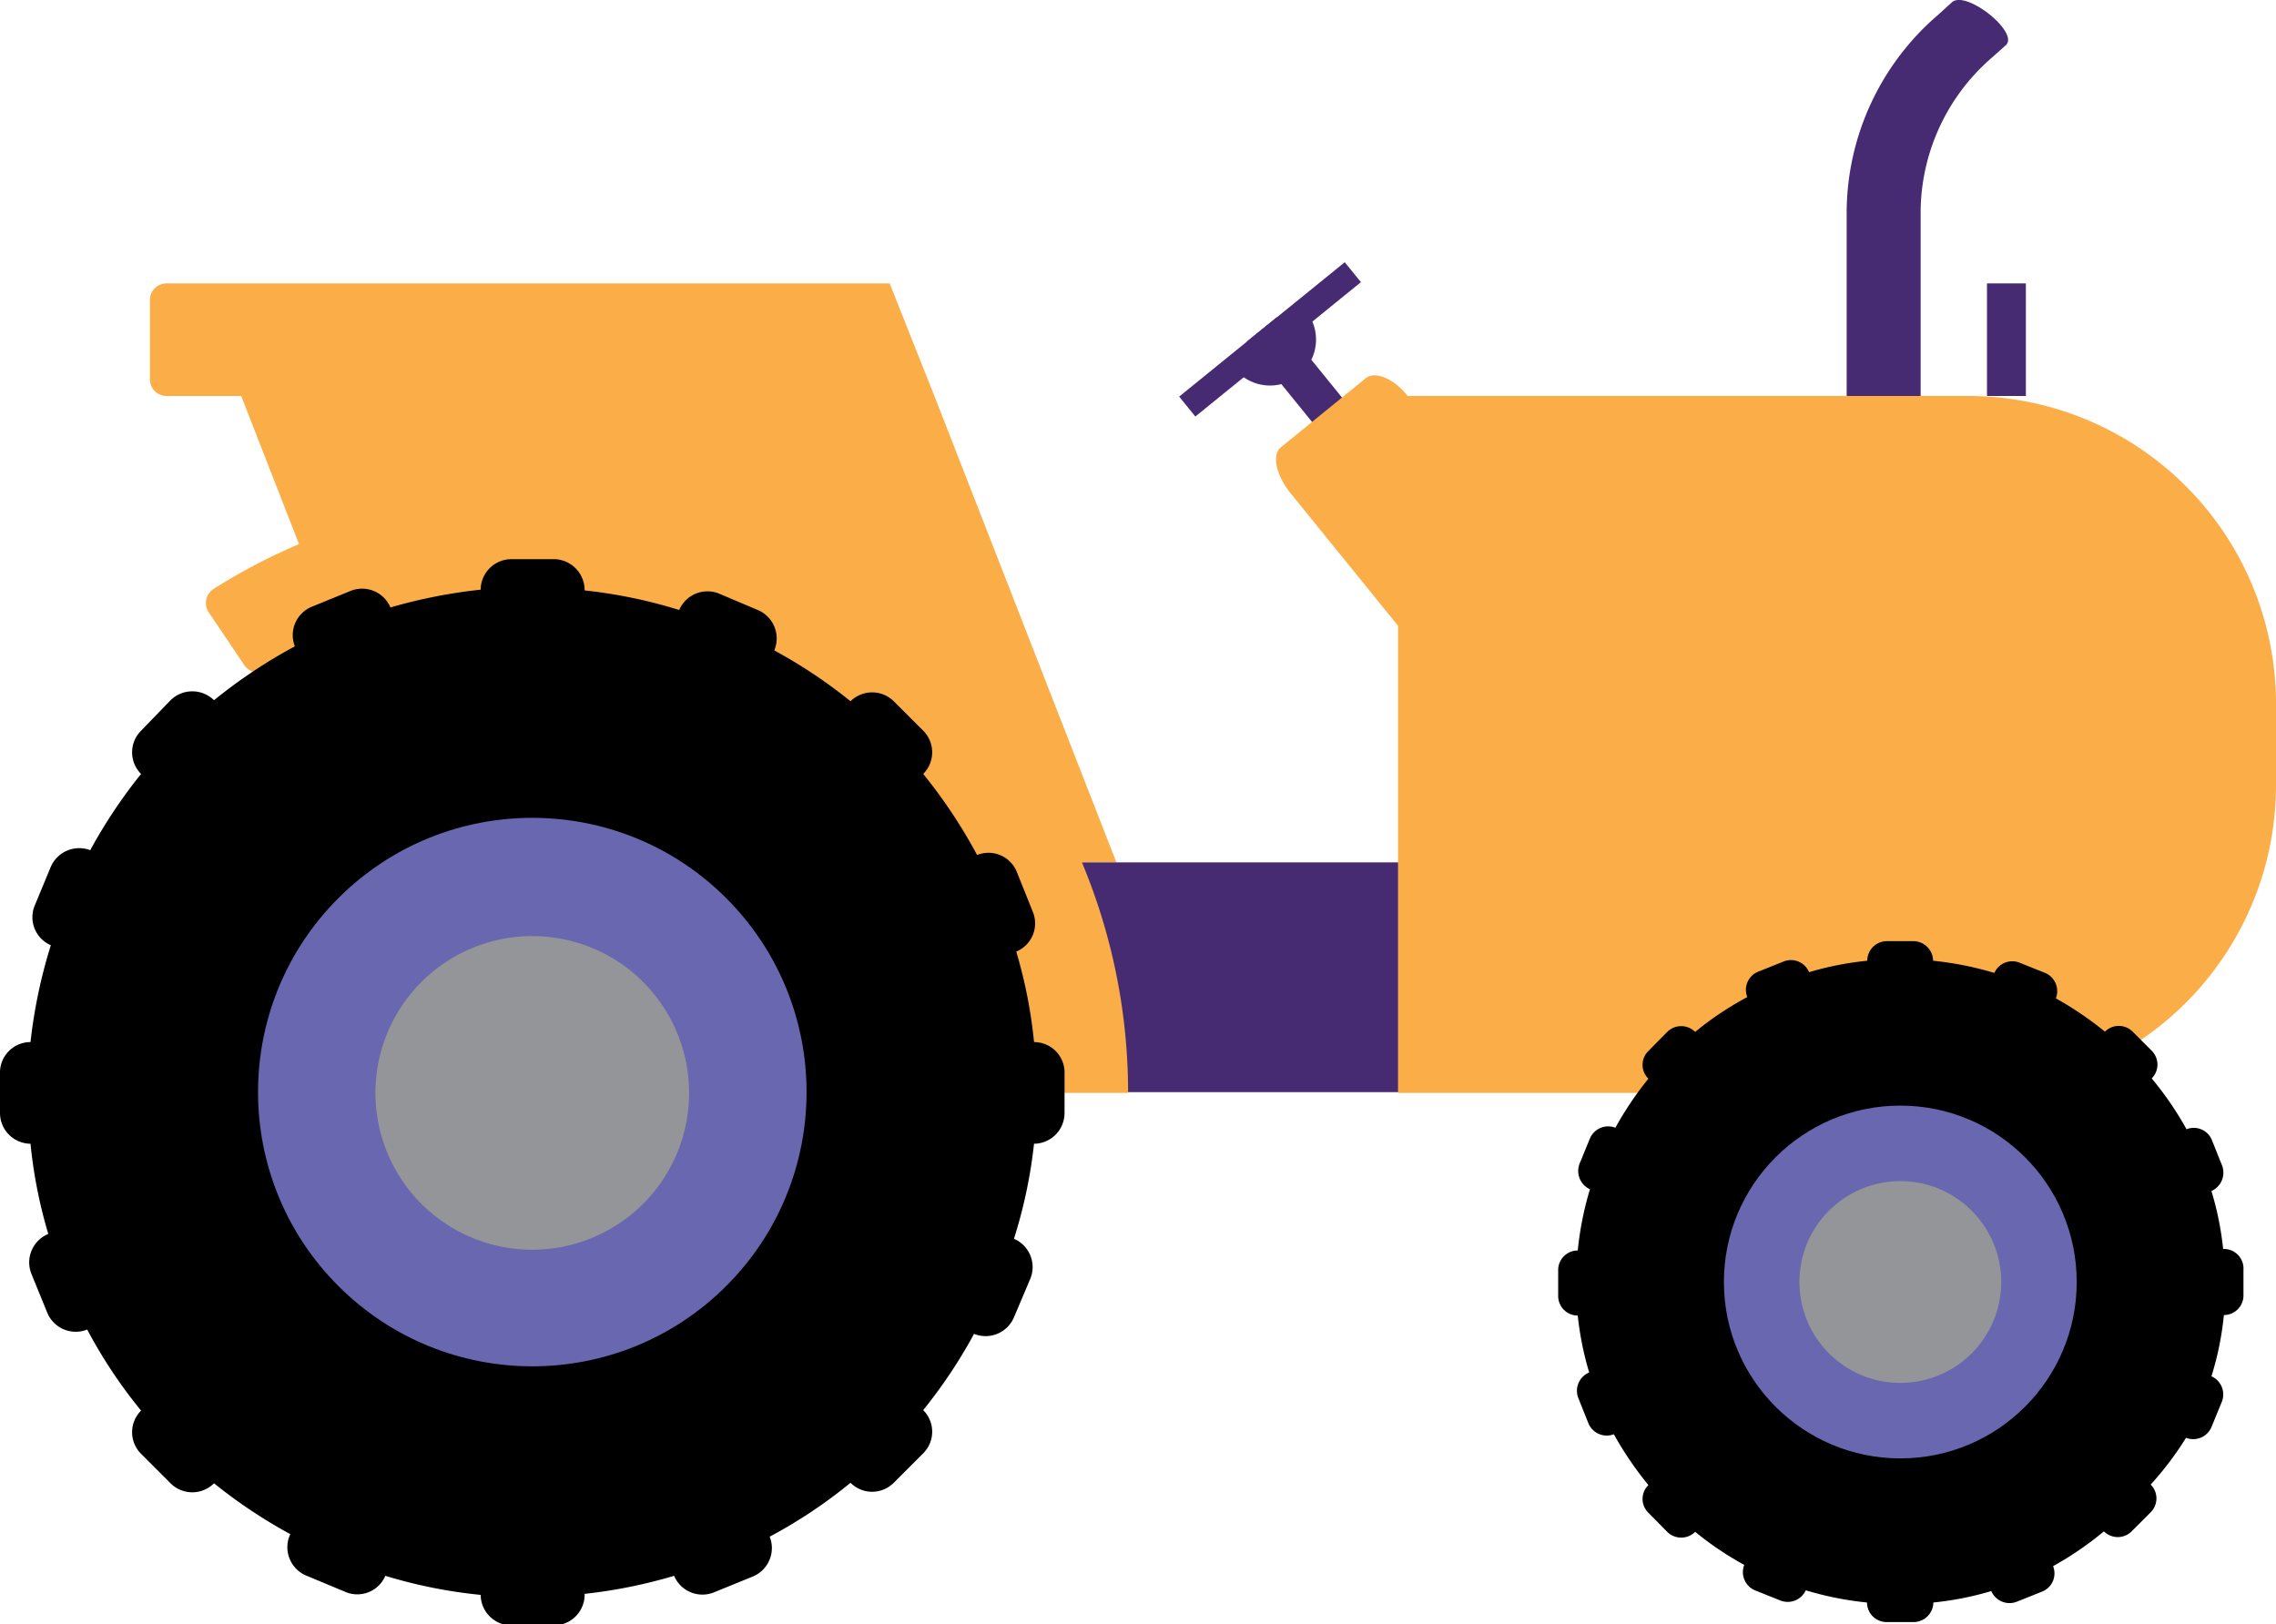 <svg xmlns="http://www.w3.org/2000/svg" viewBox="0 0 89.54 63.91"><defs><style>.cls-1{fill:#462b73;}.cls-2{fill:#fbae48;}.cls-3{fill:#6967af;}.cls-4{fill:#939598;}</style></defs><g id="Layer_2" data-name="Layer 2"><g id="Page_1" data-name="Page 1"><g id="_Icon4_" data-name="&lt;Icon4&gt;"><rect class="cls-1" x="49.46" y="9.16" width="1.01" height="8.39" transform="translate(28.85 -33.86) rotate(50.94)"/><rect class="cls-1" x="48.4" y="14.82" width="6.73" height="1.52" transform="translate(31.24 -34.44) rotate(50.94)"/><path class="cls-1" d="M51.11,14.76a1.81,1.81,0,0,0,.26-2.54L48.56,14.5A1.81,1.81,0,0,0,51.11,14.76Z"/><polygon class="cls-2" points="36.76 15.58 43.92 33.93 16.65 33.93 9.49 15.58 36.76 15.58"/><path class="cls-1" d="M74.1,25.22A1.35,1.35,0,0,1,72.65,24V8.26A10.28,10.28,0,0,1,76.24.59l.55-.5c.55-.5,2.67,1.19,2.12,1.69l-.55.49a8.08,8.08,0,0,0-2.8,6V24A1.36,1.36,0,0,1,74.1,25.22Z"/><rect class="cls-1" x="39.97" y="33.93" width="28.75" height="9.04"/><path class="cls-2" d="M55,15.58H77.42A12.11,12.11,0,0,1,89.54,27.69v3.18A12.11,12.11,0,0,1,77.43,43H55a0,0,0,0,1,0,0V15.58a0,0,0,0,1,0,0Z"/><path class="cls-2" d="M44.38,43H40.57A19.63,19.63,0,0,0,10.5,26.36a.65.65,0,0,1-.88-.18L8.21,24.09a.66.66,0,0,1,.18-.91A23.44,23.44,0,0,1,44.38,43Z"/><rect class="cls-1" x="78.17" y="11.15" width="1.53" height="4.43"/><path d="M40.68,41a19,19,0,0,0-.7-3.56,1.2,1.2,0,0,0,.65-1.57L40,34.3a1.2,1.2,0,0,0-1.56-.66,20.31,20.31,0,0,0-2.12-3.19,1.2,1.2,0,0,0,0-1.7l-1.16-1.16a1.21,1.21,0,0,0-1.7,0,19.69,19.69,0,0,0-3-2A1.21,1.21,0,0,0,29.81,24l-1.51-.64a1.21,1.21,0,0,0-1.58.64A19.48,19.48,0,0,0,23,23.23,1.22,1.22,0,0,0,21.76,22H20.12a1.21,1.21,0,0,0-1.21,1.2,20.65,20.65,0,0,0-3.55.7,1.21,1.21,0,0,0-1.57-.65l-1.52.62a1.21,1.21,0,0,0-.67,1.56,20.22,20.22,0,0,0-3.18,2.12,1.22,1.22,0,0,0-1.71,0L5.55,28.75a1.2,1.2,0,0,0,0,1.7,20.2,20.2,0,0,0-2,3A1.22,1.22,0,0,0,2,34.1l-.63,1.52A1.2,1.2,0,0,0,2,37.19,20.2,20.2,0,0,0,1.2,41,1.2,1.2,0,0,0,0,42.15v1.64A1.21,1.21,0,0,0,1.2,45a18.91,18.91,0,0,0,.7,3.55,1.21,1.21,0,0,0-.66,1.58l.62,1.52a1.21,1.21,0,0,0,1.57.66A19.42,19.42,0,0,0,5.55,55.5a1.2,1.2,0,0,0,0,1.7l1.16,1.16a1.21,1.21,0,0,0,1.71,0,20,20,0,0,0,3,2A1.21,1.21,0,0,0,12.07,62l1.51.63A1.2,1.2,0,0,0,15.16,62a19.32,19.32,0,0,0,3.75.75,1.21,1.21,0,0,0,1.21,1.2h1.64A1.21,1.21,0,0,0,23,62.71,19.9,19.9,0,0,0,26.52,62a1.21,1.21,0,0,0,1.57.65l1.52-.62a1.21,1.21,0,0,0,.67-1.57,19.34,19.34,0,0,0,3.18-2.12,1.2,1.2,0,0,0,1.7,0l1.16-1.16a1.2,1.2,0,0,0,0-1.7,19.78,19.78,0,0,0,2-3,1.21,1.21,0,0,0,1.57-.65l.64-1.51a1.21,1.21,0,0,0-.64-1.58A19.33,19.33,0,0,0,40.68,45a1.21,1.21,0,0,0,1.2-1.21V42.15A1.2,1.2,0,0,0,40.68,41Z"/><circle class="cls-3" cx="20.94" cy="42.97" r="10.79" transform="translate(-24.25 27.39) rotate(-45)"/><path class="cls-4" d="M27.11,43a6.17,6.17,0,1,1-6.17-6.17A6.17,6.17,0,0,1,27.11,43Z"/><path d="M87.46,49.14A12.11,12.11,0,0,0,87,46.86a.79.79,0,0,0,.42-1l-.4-1a.77.77,0,0,0-1-.43,12.85,12.85,0,0,0-1.37-2,.77.77,0,0,0,0-1.09l-.75-.75a.77.77,0,0,0-1.09,0,13.37,13.37,0,0,0-1.93-1.31.78.78,0,0,0-.42-1l-1-.4a.77.77,0,0,0-1,.4,12.86,12.86,0,0,0-2.41-.48.78.78,0,0,0-.78-.77H74.23a.77.77,0,0,0-.77.77,12.38,12.38,0,0,0-2.29.45.77.77,0,0,0-1-.42l-1,.4a.77.77,0,0,0-.43,1,12.41,12.41,0,0,0-2.05,1.37.78.78,0,0,0-1.1,0l-.74.75a.76.76,0,0,0,0,1.09,13.3,13.3,0,0,0-1.3,1.93.78.78,0,0,0-1,.42l-.41,1a.79.79,0,0,0,.41,1,12.7,12.7,0,0,0-.48,2.41.77.77,0,0,0-.77.78v1a.77.77,0,0,0,.77.78A12.27,12.27,0,0,0,62.52,54a.78.78,0,0,0-.43,1l.4,1a.78.78,0,0,0,1,.43,13.5,13.5,0,0,0,1.36,2,.76.76,0,0,0,0,1.09l.74.75a.78.78,0,0,0,1.1,0,12.54,12.54,0,0,0,1.93,1.3.78.78,0,0,0,.42,1l1,.4a.78.78,0,0,0,1-.4,12.7,12.7,0,0,0,2.41.48.77.77,0,0,0,.77.77h1.06a.78.78,0,0,0,.78-.77,12.27,12.27,0,0,0,2.28-.45.78.78,0,0,0,1,.42l1-.4a.77.77,0,0,0,.43-1,12.85,12.85,0,0,0,2-1.37.77.77,0,0,0,1.09,0l.75-.75a.77.77,0,0,0,0-1.09A12.54,12.54,0,0,0,86,56.57a.78.78,0,0,0,1-.42l.41-1a.78.78,0,0,0-.41-1,12,12,0,0,0,.49-2.41.77.77,0,0,0,.77-.78v-1A.77.77,0,0,0,87.46,49.14Z"/><circle class="cls-3" cx="74.76" cy="50.44" r="6.94"/><circle class="cls-4" cx="74.76" cy="50.44" r="3.97"/><path class="cls-2" d="M6.55,15.58H36.76L35,11.15H6.55a.65.65,0,0,0-.65.64v3.14A.65.65,0,0,0,6.55,15.58Z"/><path class="cls-2" d="M59,21l-2.17,5.88-6.07-7.49c-.56-.7-.73-1.5-.37-1.79l3.34-2.72c.36-.29,1.12,0,1.68.74l3.07,3.8A1.87,1.87,0,0,1,59,21Z"/></g></g></g></svg>
